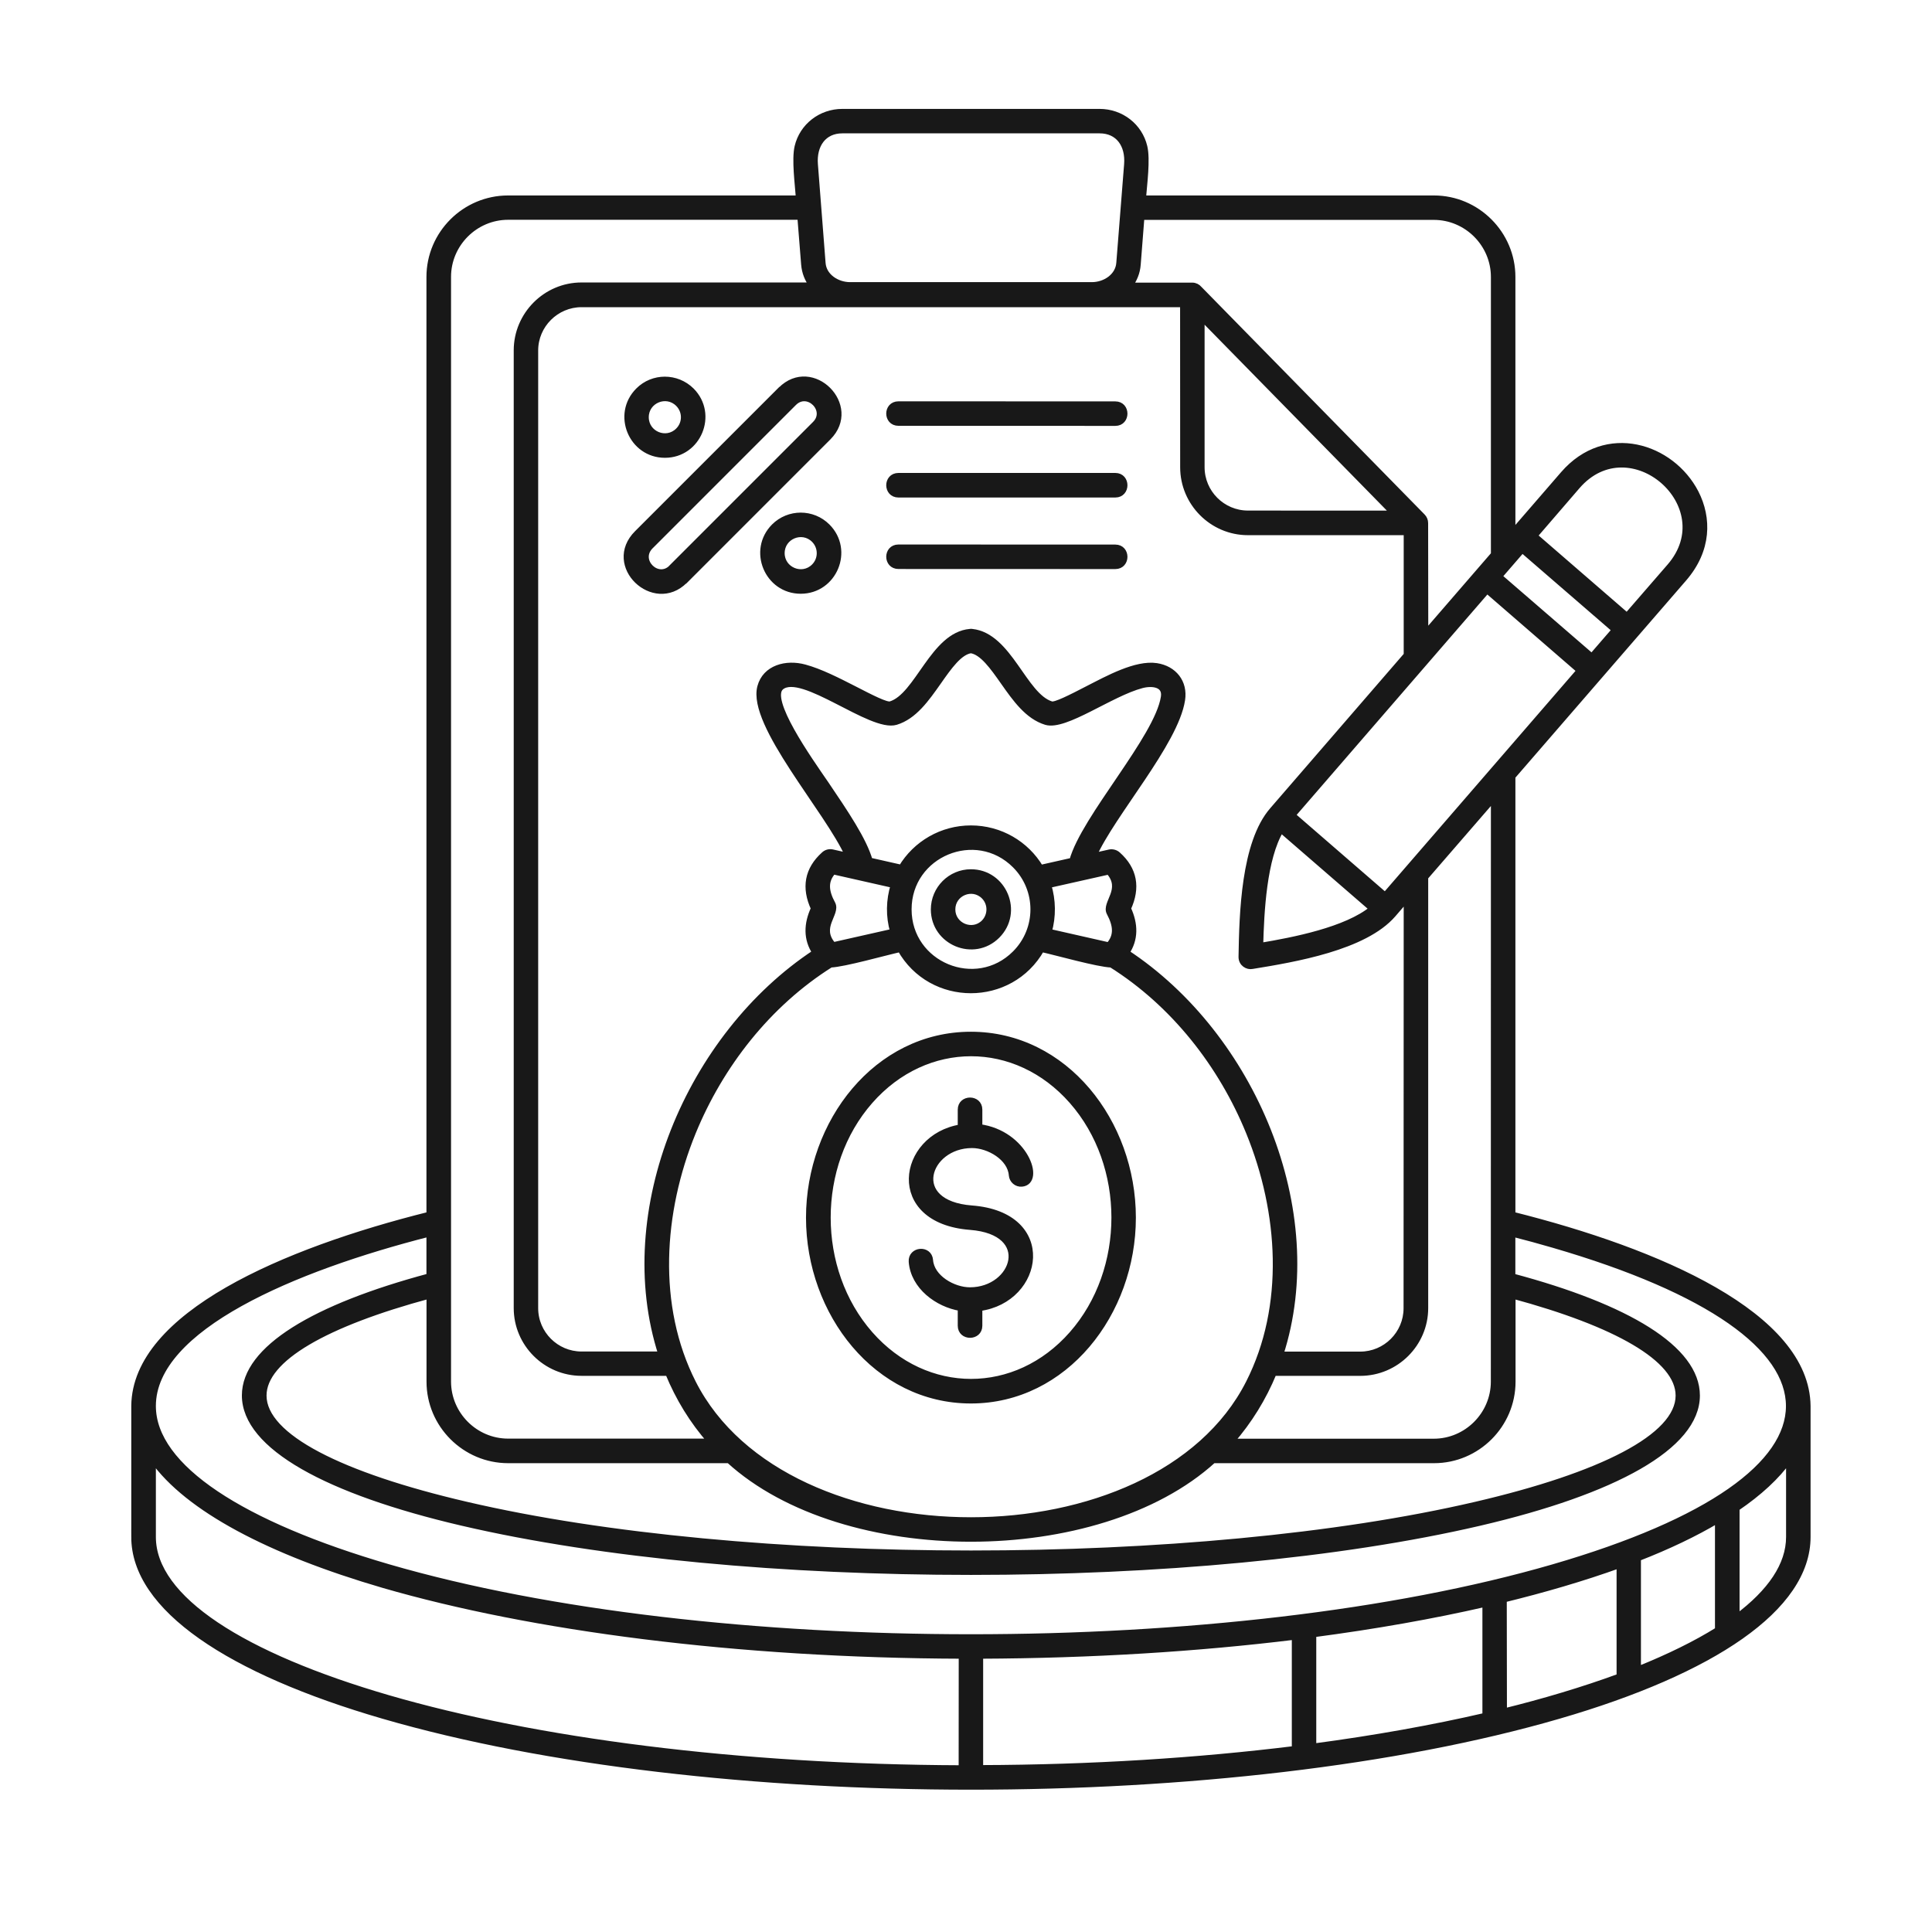 <svg xmlns="http://www.w3.org/2000/svg" width="81" height="80" viewBox="0 0 81 80" fill="none"><mask id="path-1-outside-1_1138_19914" maskUnits="userSpaceOnUse" x="4.626" y="3.689" width="72" height="72" fill="black"><rect fill="white" x="4.626" y="3.689" width="72" height="72"></rect><path d="M52.837 39.655C54.237 39.421 56.449 38.993 57.531 38.102L53.706 34.789C52.981 35.989 52.874 38.243 52.837 39.655ZM72.024 68.337V63.73C71.068 64.299 69.949 64.834 68.674 65.331V69.99C69.974 69.468 71.099 68.915 72.024 68.337ZM62.855 24.168L66.737 27.524L67.702 26.409L63.821 23.052L62.855 24.168ZM66.227 28.115L62.346 24.752L54.19 34.177L58.071 37.54L66.227 28.115ZM64.336 22.465L68.211 25.821L70.011 23.746C72.211 21.199 68.336 17.84 66.13 20.384L64.336 22.465ZM5.627 64.437V58.934C5.677 55.14 11.889 52.452 18.002 50.927V11.611C18.002 9.799 19.486 8.318 21.302 8.318H33.492C33.449 7.711 33.311 6.686 33.436 6.152C33.639 5.289 34.417 4.689 35.314 4.689H46.102C47.002 4.689 47.776 5.289 47.98 6.152C48.108 6.689 47.97 7.711 47.923 8.318H60.117C61.929 8.318 63.411 9.802 63.411 11.611V22.339L65.542 19.877C67.336 17.808 70.086 18.711 71.092 20.652C71.642 21.721 71.636 23.058 70.598 24.258L63.411 32.558V50.927C69.529 52.458 75.748 55.139 75.786 58.952V64.439C75.786 67.421 71.795 70.07 65.348 71.942C51.724 75.902 29.699 75.902 16.073 71.942C9.617 70.067 5.626 67.417 5.626 64.436L5.627 64.437ZM62.63 23.243V11.612C62.63 10.231 61.496 9.096 60.114 9.096H47.858L47.702 11.09C47.677 11.428 47.552 11.721 47.365 11.972H49.986C50.105 11.972 50.212 12.028 50.283 12.115L59.639 21.656C59.714 21.731 59.752 21.831 59.752 21.931L59.758 26.562L62.63 23.243ZM58.974 27.462V22.315H52.321C50.824 22.315 49.602 21.09 49.602 19.59L49.599 12.756H24.38C23.318 12.756 22.44 13.627 22.44 14.696V54.847C22.44 55.916 23.315 56.787 24.38 56.787H27.724C25.78 50.775 28.902 43.412 34.177 39.935C33.805 39.381 33.815 38.741 34.121 38.088C33.715 37.216 33.855 36.453 34.546 35.831C34.633 35.747 34.765 35.706 34.896 35.735L35.559 35.885C34.721 33.991 31.452 30.375 31.874 28.797C32.087 28 32.962 27.769 33.737 27.982C34.387 28.157 35.127 28.535 35.805 28.881C36.527 29.253 37.165 29.581 37.334 29.528C38.477 29.185 39.121 26.622 40.671 26.491C40.696 26.485 40.724 26.485 40.752 26.491C42.315 26.66 42.927 29.178 44.077 29.528C44.24 29.581 44.883 29.253 45.602 28.881C46.446 28.45 47.627 27.794 48.49 27.925C49.221 28.038 49.677 28.61 49.562 29.344C49.286 31.147 46.624 34.132 45.849 35.888L46.518 35.738C46.646 35.713 46.774 35.75 46.868 35.835C47.558 36.453 47.696 37.216 47.293 38.091C47.599 38.747 47.605 39.385 47.23 39.938C52.512 43.413 55.63 50.775 53.683 56.791H57.027C58.096 56.791 58.968 55.919 58.968 54.85L58.974 37.681L58.405 38.34C57.205 39.725 54.268 40.215 52.499 40.503C52.308 40.544 52.043 40.403 52.049 40.112C52.08 38.325 52.149 35.344 53.349 33.965L58.974 27.462ZM59.755 36.78V54.843C59.755 56.34 58.53 57.562 57.03 57.562H53.402C52.971 58.611 52.377 59.577 51.621 60.443H60.111C61.492 60.443 62.627 59.308 62.627 57.927L62.63 33.462L59.755 36.78ZM37.668 23.733C37.149 23.733 37.149 22.952 37.668 22.952L46.761 22.955C47.274 22.955 47.274 23.736 46.761 23.736L37.668 23.733ZM37.668 20.736C37.149 20.736 37.149 19.952 37.668 19.952H46.761C47.274 19.952 47.274 20.736 46.761 20.736H37.668ZM37.668 17.73C37.149 17.73 37.149 16.949 37.668 16.949L46.761 16.952C47.274 16.952 47.274 17.733 46.761 17.733L37.668 17.73ZM34.687 22.077C35.68 23.071 34.968 24.771 33.571 24.771C32.174 24.771 31.468 23.071 32.455 22.077C33.071 21.461 34.071 21.461 34.687 22.077ZM34.133 22.63C33.633 22.13 32.774 22.483 32.774 23.192C32.774 23.899 33.633 24.255 34.133 23.755C34.443 23.446 34.443 22.942 34.133 22.63ZM28.436 16.93C27.936 16.43 27.077 16.786 27.077 17.492C27.077 18.202 27.936 18.555 28.436 18.055C28.749 17.746 28.749 17.242 28.436 16.93ZM28.993 16.377C29.98 17.371 29.274 19.071 27.877 19.071C26.48 19.071 25.771 17.371 26.762 16.377C27.374 15.761 28.371 15.761 28.993 16.377ZM33.283 16.892L27.271 22.905C27.265 22.914 27.258 22.918 27.252 22.924C26.699 23.524 27.583 24.377 28.158 23.799V23.793L34.171 17.78C34.761 17.196 33.874 16.305 33.283 16.892ZM34.727 18.336L28.715 24.349H28.708C27.415 25.642 25.358 23.705 26.715 22.355L32.727 16.343H32.733C34.049 15.021 36.043 17.017 34.727 18.336ZM40.705 36.568C42.087 36.568 42.787 38.246 41.808 39.227C40.83 40.205 39.149 39.508 39.149 38.127C39.152 37.267 39.849 36.568 40.705 36.568ZM41.255 37.58C40.768 37.093 39.93 37.436 39.93 38.13C39.93 38.814 40.768 39.167 41.255 38.68C41.555 38.374 41.555 37.88 41.255 37.58ZM40.277 47.267V46.523C40.277 46.011 41.062 46.011 41.062 46.523V47.255C42.98 47.508 43.693 49.561 42.837 49.63C42.624 49.648 42.434 49.486 42.418 49.27C42.362 48.533 41.455 48.011 40.752 48.011C38.862 48.011 38.027 50.455 40.74 50.664C44.252 50.93 43.649 54.502 41.062 54.845V55.583C41.062 56.095 40.277 56.095 40.277 55.583V54.842C39.302 54.683 38.302 53.939 38.221 52.898C38.184 52.386 38.959 52.324 38.996 52.836C39.052 53.574 39.962 54.095 40.665 54.095C42.555 54.095 43.383 51.652 40.677 51.442C37.202 51.177 37.752 47.677 40.277 47.267ZM40.705 43.38C44.655 43.38 47.499 47.048 47.499 51.051C47.499 55.051 44.655 58.72 40.705 58.72C36.755 58.72 33.915 55.051 33.915 51.051C33.918 47.048 36.755 43.38 40.705 43.38ZM44.943 46.161C42.599 43.495 38.824 43.495 36.48 46.161C34.112 48.855 34.112 53.242 36.48 55.936C38.824 58.602 42.599 58.602 44.943 55.936C47.312 53.242 47.312 48.855 44.943 46.161ZM40.705 34.73C41.93 34.73 43.024 35.377 43.624 36.386L44.955 36.086C45.449 34.286 48.53 30.936 48.793 29.224C48.877 28.674 48.299 28.617 47.871 28.73C46.565 29.073 44.655 30.514 43.852 30.27C43.087 30.036 42.571 29.305 42.068 28.589C41.624 27.958 41.187 27.336 40.705 27.264C40.224 27.333 39.787 27.955 39.343 28.589C38.837 29.308 38.324 30.039 37.562 30.27C36.524 30.583 33.624 28.102 32.752 28.805C32.121 29.314 33.93 31.852 34.63 32.873C35.443 34.074 36.224 35.23 36.462 36.08L37.79 36.38C38.39 35.377 39.483 34.73 40.705 34.73ZM43.952 37.111C44.146 37.742 44.155 38.427 43.974 39.064L46.486 39.633C46.843 39.236 46.799 38.802 46.518 38.273C46.296 37.861 47.155 37.292 46.486 36.542L43.952 37.111ZM43.668 39.792C42.368 42.095 39.04 42.095 37.743 39.792C37.071 39.942 35.399 40.417 34.824 40.442C32.202 42.092 30.205 44.655 29.049 47.48C27.687 50.817 27.424 54.761 29.058 57.98C32.958 65.655 48.458 65.655 52.355 57.98C53.99 54.761 53.727 50.817 52.365 47.48C51.215 44.655 49.218 42.092 46.593 40.442C46.021 40.42 44.337 39.942 43.668 39.792ZM37.443 39.061C37.255 38.423 37.268 37.742 37.465 37.108L34.933 36.536C34.574 36.933 34.615 37.367 34.902 37.895C35.121 38.308 34.265 38.877 34.933 39.627L37.443 39.061ZM42.558 36.277C40.915 34.633 38.096 35.802 38.096 38.127C38.096 40.452 40.918 41.62 42.558 39.977C43.58 38.955 43.58 37.298 42.558 36.277ZM28.011 57.561H24.38C22.883 57.561 21.661 56.339 21.661 54.842V14.691C21.661 13.195 22.883 11.966 24.38 11.966H34.049C33.858 11.716 33.739 11.423 33.711 11.085L33.552 9.092H21.302C19.921 9.092 18.787 10.226 18.787 11.607V57.923C18.787 59.304 19.921 60.439 21.302 60.439H29.79C29.03 59.579 28.442 58.611 28.011 57.561ZM30.561 61.223H21.305C19.49 61.223 18.005 59.739 18.005 57.929V54.323C13.668 55.492 11.052 56.961 11.052 58.511C11.052 60.242 14.299 61.864 19.552 63.086C31.227 65.811 50.196 65.811 61.874 63.086C67.127 61.864 70.374 60.242 70.374 58.511C70.374 56.961 67.752 55.495 63.417 54.323V57.929C63.417 59.742 61.933 61.223 60.124 61.223H50.868C46.043 65.611 35.374 65.617 30.561 61.223ZM58.436 21.529L50.38 13.313V19.589C50.38 20.657 51.252 21.529 52.321 21.529L58.437 21.532L58.436 21.529ZM10.264 58.505C10.264 56.542 13.189 54.798 18.002 53.511V51.723C12.305 53.173 6.412 55.673 6.412 58.948C6.412 61.536 10.187 63.926 16.287 65.705C29.756 69.62 51.656 69.62 65.128 65.705C78.29 61.88 78.29 56.023 65.128 52.195C64.574 52.032 63.996 51.876 63.409 51.726V53.514C68.228 54.798 71.146 56.545 71.146 58.508C71.146 60.651 67.671 62.532 62.046 63.845C50.253 66.595 31.165 66.595 19.371 63.845C13.746 62.533 10.264 60.648 10.264 58.505ZM35.64 11.952H45.777C46.327 11.952 46.88 11.592 46.924 11.03L47.252 6.889C47.315 6.077 46.89 5.468 46.102 5.468H35.315C34.528 5.468 34.106 6.08 34.168 6.889L34.49 11.03C34.531 11.593 35.09 11.952 35.64 11.952ZM63.049 67.061L63.056 71.752C64.706 71.346 66.368 70.852 67.899 70.29V65.621C66.349 66.18 64.706 66.655 63.049 67.061ZM62.274 71.936V67.246C60.068 67.752 57.649 68.18 55.062 68.521V73.224C57.652 72.88 60.074 72.446 62.274 71.936ZM72.809 63.236V67.805C74.227 66.749 75.005 65.612 75.005 64.44V61.196C74.499 61.908 73.755 62.593 72.809 63.236ZM41.096 69.421V74.127C45.771 74.115 50.227 73.827 54.283 73.327V68.624C50.217 69.124 45.767 69.402 41.096 69.421ZM6.412 61.196V64.44C6.412 67.031 10.187 69.421 16.287 71.196C22.443 72.984 30.925 74.102 40.315 74.134L40.318 69.421C30.862 69.39 22.3 68.259 16.074 66.456C11.299 65.062 7.868 63.249 6.412 61.196Z"></path></mask><path d="M52.837 39.655C54.237 39.421 56.449 38.993 57.531 38.102L53.706 34.789C52.981 35.989 52.874 38.243 52.837 39.655ZM72.024 68.337V63.73C71.068 64.299 69.949 64.834 68.674 65.331V69.99C69.974 69.468 71.099 68.915 72.024 68.337ZM62.855 24.168L66.737 27.524L67.702 26.409L63.821 23.052L62.855 24.168ZM66.227 28.115L62.346 24.752L54.19 34.177L58.071 37.54L66.227 28.115ZM64.336 22.465L68.211 25.821L70.011 23.746C72.211 21.199 68.336 17.84 66.13 20.384L64.336 22.465ZM5.627 64.437V58.934C5.677 55.14 11.889 52.452 18.002 50.927V11.611C18.002 9.799 19.486 8.318 21.302 8.318H33.492C33.449 7.711 33.311 6.686 33.436 6.152C33.639 5.289 34.417 4.689 35.314 4.689H46.102C47.002 4.689 47.776 5.289 47.98 6.152C48.108 6.689 47.97 7.711 47.923 8.318H60.117C61.929 8.318 63.411 9.802 63.411 11.611V22.339L65.542 19.877C67.336 17.808 70.086 18.711 71.092 20.652C71.642 21.721 71.636 23.058 70.598 24.258L63.411 32.558V50.927C69.529 52.458 75.748 55.139 75.786 58.952V64.439C75.786 67.421 71.795 70.07 65.348 71.942C51.724 75.902 29.699 75.902 16.073 71.942C9.617 70.067 5.626 67.417 5.626 64.436L5.627 64.437ZM62.63 23.243V11.612C62.63 10.231 61.496 9.096 60.114 9.096H47.858L47.702 11.09C47.677 11.428 47.552 11.721 47.365 11.972H49.986C50.105 11.972 50.212 12.028 50.283 12.115L59.639 21.656C59.714 21.731 59.752 21.831 59.752 21.931L59.758 26.562L62.63 23.243ZM58.974 27.462V22.315H52.321C50.824 22.315 49.602 21.09 49.602 19.59L49.599 12.756H24.38C23.318 12.756 22.44 13.627 22.44 14.696V54.847C22.44 55.916 23.315 56.787 24.38 56.787H27.724C25.78 50.775 28.902 43.412 34.177 39.935C33.805 39.381 33.815 38.741 34.121 38.088C33.715 37.216 33.855 36.453 34.546 35.831C34.633 35.747 34.765 35.706 34.896 35.735L35.559 35.885C34.721 33.991 31.452 30.375 31.874 28.797C32.087 28 32.962 27.769 33.737 27.982C34.387 28.157 35.127 28.535 35.805 28.881C36.527 29.253 37.165 29.581 37.334 29.528C38.477 29.185 39.121 26.622 40.671 26.491C40.696 26.485 40.724 26.485 40.752 26.491C42.315 26.66 42.927 29.178 44.077 29.528C44.24 29.581 44.883 29.253 45.602 28.881C46.446 28.45 47.627 27.794 48.49 27.925C49.221 28.038 49.677 28.61 49.562 29.344C49.286 31.147 46.624 34.132 45.849 35.888L46.518 35.738C46.646 35.713 46.774 35.75 46.868 35.835C47.558 36.453 47.696 37.216 47.293 38.091C47.599 38.747 47.605 39.385 47.23 39.938C52.512 43.413 55.63 50.775 53.683 56.791H57.027C58.096 56.791 58.968 55.919 58.968 54.85L58.974 37.681L58.405 38.34C57.205 39.725 54.268 40.215 52.499 40.503C52.308 40.544 52.043 40.403 52.049 40.112C52.08 38.325 52.149 35.344 53.349 33.965L58.974 27.462ZM59.755 36.78V54.843C59.755 56.34 58.53 57.562 57.03 57.562H53.402C52.971 58.611 52.377 59.577 51.621 60.443H60.111C61.492 60.443 62.627 59.308 62.627 57.927L62.63 33.462L59.755 36.78ZM37.668 23.733C37.149 23.733 37.149 22.952 37.668 22.952L46.761 22.955C47.274 22.955 47.274 23.736 46.761 23.736L37.668 23.733ZM37.668 20.736C37.149 20.736 37.149 19.952 37.668 19.952H46.761C47.274 19.952 47.274 20.736 46.761 20.736H37.668ZM37.668 17.73C37.149 17.73 37.149 16.949 37.668 16.949L46.761 16.952C47.274 16.952 47.274 17.733 46.761 17.733L37.668 17.73ZM34.687 22.077C35.68 23.071 34.968 24.771 33.571 24.771C32.174 24.771 31.468 23.071 32.455 22.077C33.071 21.461 34.071 21.461 34.687 22.077ZM34.133 22.63C33.633 22.13 32.774 22.483 32.774 23.192C32.774 23.899 33.633 24.255 34.133 23.755C34.443 23.446 34.443 22.942 34.133 22.63ZM28.436 16.93C27.936 16.43 27.077 16.786 27.077 17.492C27.077 18.202 27.936 18.555 28.436 18.055C28.749 17.746 28.749 17.242 28.436 16.93ZM28.993 16.377C29.98 17.371 29.274 19.071 27.877 19.071C26.48 19.071 25.771 17.371 26.762 16.377C27.374 15.761 28.371 15.761 28.993 16.377ZM33.283 16.892L27.271 22.905C27.265 22.914 27.258 22.918 27.252 22.924C26.699 23.524 27.583 24.377 28.158 23.799V23.793L34.171 17.78C34.761 17.196 33.874 16.305 33.283 16.892ZM34.727 18.336L28.715 24.349H28.708C27.415 25.642 25.358 23.705 26.715 22.355L32.727 16.343H32.733C34.049 15.021 36.043 17.017 34.727 18.336ZM40.705 36.568C42.087 36.568 42.787 38.246 41.808 39.227C40.83 40.205 39.149 39.508 39.149 38.127C39.152 37.267 39.849 36.568 40.705 36.568ZM41.255 37.58C40.768 37.093 39.93 37.436 39.93 38.13C39.93 38.814 40.768 39.167 41.255 38.68C41.555 38.374 41.555 37.88 41.255 37.58ZM40.277 47.267V46.523C40.277 46.011 41.062 46.011 41.062 46.523V47.255C42.98 47.508 43.693 49.561 42.837 49.63C42.624 49.648 42.434 49.486 42.418 49.27C42.362 48.533 41.455 48.011 40.752 48.011C38.862 48.011 38.027 50.455 40.74 50.664C44.252 50.93 43.649 54.502 41.062 54.845V55.583C41.062 56.095 40.277 56.095 40.277 55.583V54.842C39.302 54.683 38.302 53.939 38.221 52.898C38.184 52.386 38.959 52.324 38.996 52.836C39.052 53.574 39.962 54.095 40.665 54.095C42.555 54.095 43.383 51.652 40.677 51.442C37.202 51.177 37.752 47.677 40.277 47.267ZM40.705 43.38C44.655 43.38 47.499 47.048 47.499 51.051C47.499 55.051 44.655 58.72 40.705 58.72C36.755 58.72 33.915 55.051 33.915 51.051C33.918 47.048 36.755 43.38 40.705 43.38ZM44.943 46.161C42.599 43.495 38.824 43.495 36.48 46.161C34.112 48.855 34.112 53.242 36.48 55.936C38.824 58.602 42.599 58.602 44.943 55.936C47.312 53.242 47.312 48.855 44.943 46.161ZM40.705 34.73C41.93 34.73 43.024 35.377 43.624 36.386L44.955 36.086C45.449 34.286 48.53 30.936 48.793 29.224C48.877 28.674 48.299 28.617 47.871 28.73C46.565 29.073 44.655 30.514 43.852 30.27C43.087 30.036 42.571 29.305 42.068 28.589C41.624 27.958 41.187 27.336 40.705 27.264C40.224 27.333 39.787 27.955 39.343 28.589C38.837 29.308 38.324 30.039 37.562 30.27C36.524 30.583 33.624 28.102 32.752 28.805C32.121 29.314 33.93 31.852 34.63 32.873C35.443 34.074 36.224 35.23 36.462 36.08L37.79 36.38C38.39 35.377 39.483 34.73 40.705 34.73ZM43.952 37.111C44.146 37.742 44.155 38.427 43.974 39.064L46.486 39.633C46.843 39.236 46.799 38.802 46.518 38.273C46.296 37.861 47.155 37.292 46.486 36.542L43.952 37.111ZM43.668 39.792C42.368 42.095 39.04 42.095 37.743 39.792C37.071 39.942 35.399 40.417 34.824 40.442C32.202 42.092 30.205 44.655 29.049 47.48C27.687 50.817 27.424 54.761 29.058 57.98C32.958 65.655 48.458 65.655 52.355 57.98C53.99 54.761 53.727 50.817 52.365 47.48C51.215 44.655 49.218 42.092 46.593 40.442C46.021 40.42 44.337 39.942 43.668 39.792ZM37.443 39.061C37.255 38.423 37.268 37.742 37.465 37.108L34.933 36.536C34.574 36.933 34.615 37.367 34.902 37.895C35.121 38.308 34.265 38.877 34.933 39.627L37.443 39.061ZM42.558 36.277C40.915 34.633 38.096 35.802 38.096 38.127C38.096 40.452 40.918 41.62 42.558 39.977C43.58 38.955 43.58 37.298 42.558 36.277ZM28.011 57.561H24.38C22.883 57.561 21.661 56.339 21.661 54.842V14.691C21.661 13.195 22.883 11.966 24.38 11.966H34.049C33.858 11.716 33.739 11.423 33.711 11.085L33.552 9.092H21.302C19.921 9.092 18.787 10.226 18.787 11.607V57.923C18.787 59.304 19.921 60.439 21.302 60.439H29.79C29.03 59.579 28.442 58.611 28.011 57.561ZM30.561 61.223H21.305C19.49 61.223 18.005 59.739 18.005 57.929V54.323C13.668 55.492 11.052 56.961 11.052 58.511C11.052 60.242 14.299 61.864 19.552 63.086C31.227 65.811 50.196 65.811 61.874 63.086C67.127 61.864 70.374 60.242 70.374 58.511C70.374 56.961 67.752 55.495 63.417 54.323V57.929C63.417 59.742 61.933 61.223 60.124 61.223H50.868C46.043 65.611 35.374 65.617 30.561 61.223ZM58.436 21.529L50.38 13.313V19.589C50.38 20.657 51.252 21.529 52.321 21.529L58.437 21.532L58.436 21.529ZM10.264 58.505C10.264 56.542 13.189 54.798 18.002 53.511V51.723C12.305 53.173 6.412 55.673 6.412 58.948C6.412 61.536 10.187 63.926 16.287 65.705C29.756 69.62 51.656 69.62 65.128 65.705C78.29 61.88 78.29 56.023 65.128 52.195C64.574 52.032 63.996 51.876 63.409 51.726V53.514C68.228 54.798 71.146 56.545 71.146 58.508C71.146 60.651 67.671 62.532 62.046 63.845C50.253 66.595 31.165 66.595 19.371 63.845C13.746 62.533 10.264 60.648 10.264 58.505ZM35.64 11.952H45.777C46.327 11.952 46.88 11.592 46.924 11.03L47.252 6.889C47.315 6.077 46.89 5.468 46.102 5.468H35.315C34.528 5.468 34.106 6.08 34.168 6.889L34.49 11.03C34.531 11.593 35.09 11.952 35.64 11.952ZM63.049 67.061L63.056 71.752C64.706 71.346 66.368 70.852 67.899 70.29V65.621C66.349 66.18 64.706 66.655 63.049 67.061ZM62.274 71.936V67.246C60.068 67.752 57.649 68.18 55.062 68.521V73.224C57.652 72.88 60.074 72.446 62.274 71.936ZM72.809 63.236V67.805C74.227 66.749 75.005 65.612 75.005 64.44V61.196C74.499 61.908 73.755 62.593 72.809 63.236ZM41.096 69.421V74.127C45.771 74.115 50.227 73.827 54.283 73.327V68.624C50.217 69.124 45.767 69.402 41.096 69.421ZM6.412 61.196V64.44C6.412 67.031 10.187 69.421 16.287 71.196C22.443 72.984 30.925 74.102 40.315 74.134L40.318 69.421C30.862 69.39 22.3 68.259 16.074 66.456C11.299 65.062 7.868 63.249 6.412 61.196Z" fill="#181818"></path><path d="M52.837 39.655C54.237 39.421 56.449 38.993 57.531 38.102L53.706 34.789C52.981 35.989 52.874 38.243 52.837 39.655ZM72.024 68.337V63.73C71.068 64.299 69.949 64.834 68.674 65.331V69.99C69.974 69.468 71.099 68.915 72.024 68.337ZM62.855 24.168L66.737 27.524L67.702 26.409L63.821 23.052L62.855 24.168ZM66.227 28.115L62.346 24.752L54.19 34.177L58.071 37.54L66.227 28.115ZM64.336 22.465L68.211 25.821L70.011 23.746C72.211 21.199 68.336 17.84 66.13 20.384L64.336 22.465ZM5.627 64.437V58.934C5.677 55.14 11.889 52.452 18.002 50.927V11.611C18.002 9.799 19.486 8.318 21.302 8.318H33.492C33.449 7.711 33.311 6.686 33.436 6.152C33.639 5.289 34.417 4.689 35.314 4.689H46.102C47.002 4.689 47.776 5.289 47.98 6.152C48.108 6.689 47.97 7.711 47.923 8.318H60.117C61.929 8.318 63.411 9.802 63.411 11.611V22.339L65.542 19.877C67.336 17.808 70.086 18.711 71.092 20.652C71.642 21.721 71.636 23.058 70.598 24.258L63.411 32.558V50.927C69.529 52.458 75.748 55.139 75.786 58.952V64.439C75.786 67.421 71.795 70.07 65.348 71.942C51.724 75.902 29.699 75.902 16.073 71.942C9.617 70.067 5.626 67.417 5.626 64.436L5.627 64.437ZM62.63 23.243V11.612C62.63 10.231 61.496 9.096 60.114 9.096H47.858L47.702 11.09C47.677 11.428 47.552 11.721 47.365 11.972H49.986C50.105 11.972 50.212 12.028 50.283 12.115L59.639 21.656C59.714 21.731 59.752 21.831 59.752 21.931L59.758 26.562L62.63 23.243ZM58.974 27.462V22.315H52.321C50.824 22.315 49.602 21.09 49.602 19.59L49.599 12.756H24.38C23.318 12.756 22.44 13.627 22.44 14.696V54.847C22.44 55.916 23.315 56.787 24.38 56.787H27.724C25.78 50.775 28.902 43.412 34.177 39.935C33.805 39.381 33.815 38.741 34.121 38.088C33.715 37.216 33.855 36.453 34.546 35.831C34.633 35.747 34.765 35.706 34.896 35.735L35.559 35.885C34.721 33.991 31.452 30.375 31.874 28.797C32.087 28 32.962 27.769 33.737 27.982C34.387 28.157 35.127 28.535 35.805 28.881C36.527 29.253 37.165 29.581 37.334 29.528C38.477 29.185 39.121 26.622 40.671 26.491C40.696 26.485 40.724 26.485 40.752 26.491C42.315 26.66 42.927 29.178 44.077 29.528C44.24 29.581 44.883 29.253 45.602 28.881C46.446 28.45 47.627 27.794 48.49 27.925C49.221 28.038 49.677 28.61 49.562 29.344C49.286 31.147 46.624 34.132 45.849 35.888L46.518 35.738C46.646 35.713 46.774 35.75 46.868 35.835C47.558 36.453 47.696 37.216 47.293 38.091C47.599 38.747 47.605 39.385 47.23 39.938C52.512 43.413 55.63 50.775 53.683 56.791H57.027C58.096 56.791 58.968 55.919 58.968 54.85L58.974 37.681L58.405 38.34C57.205 39.725 54.268 40.215 52.499 40.503C52.308 40.544 52.043 40.403 52.049 40.112C52.08 38.325 52.149 35.344 53.349 33.965L58.974 27.462ZM59.755 36.78V54.843C59.755 56.34 58.53 57.562 57.03 57.562H53.402C52.971 58.611 52.377 59.577 51.621 60.443H60.111C61.492 60.443 62.627 59.308 62.627 57.927L62.63 33.462L59.755 36.78ZM37.668 23.733C37.149 23.733 37.149 22.952 37.668 22.952L46.761 22.955C47.274 22.955 47.274 23.736 46.761 23.736L37.668 23.733ZM37.668 20.736C37.149 20.736 37.149 19.952 37.668 19.952H46.761C47.274 19.952 47.274 20.736 46.761 20.736H37.668ZM37.668 17.73C37.149 17.73 37.149 16.949 37.668 16.949L46.761 16.952C47.274 16.952 47.274 17.733 46.761 17.733L37.668 17.73ZM34.687 22.077C35.68 23.071 34.968 24.771 33.571 24.771C32.174 24.771 31.468 23.071 32.455 22.077C33.071 21.461 34.071 21.461 34.687 22.077ZM34.133 22.63C33.633 22.13 32.774 22.483 32.774 23.192C32.774 23.899 33.633 24.255 34.133 23.755C34.443 23.446 34.443 22.942 34.133 22.63ZM28.436 16.93C27.936 16.43 27.077 16.786 27.077 17.492C27.077 18.202 27.936 18.555 28.436 18.055C28.749 17.746 28.749 17.242 28.436 16.93ZM28.993 16.377C29.98 17.371 29.274 19.071 27.877 19.071C26.48 19.071 25.771 17.371 26.762 16.377C27.374 15.761 28.371 15.761 28.993 16.377ZM33.283 16.892L27.271 22.905C27.265 22.914 27.258 22.918 27.252 22.924C26.699 23.524 27.583 24.377 28.158 23.799V23.793L34.171 17.78C34.761 17.196 33.874 16.305 33.283 16.892ZM34.727 18.336L28.715 24.349H28.708C27.415 25.642 25.358 23.705 26.715 22.355L32.727 16.343H32.733C34.049 15.021 36.043 17.017 34.727 18.336ZM40.705 36.568C42.087 36.568 42.787 38.246 41.808 39.227C40.83 40.205 39.149 39.508 39.149 38.127C39.152 37.267 39.849 36.568 40.705 36.568ZM41.255 37.58C40.768 37.093 39.93 37.436 39.93 38.13C39.93 38.814 40.768 39.167 41.255 38.68C41.555 38.374 41.555 37.88 41.255 37.58ZM40.277 47.267V46.523C40.277 46.011 41.062 46.011 41.062 46.523V47.255C42.98 47.508 43.693 49.561 42.837 49.63C42.624 49.648 42.434 49.486 42.418 49.27C42.362 48.533 41.455 48.011 40.752 48.011C38.862 48.011 38.027 50.455 40.74 50.664C44.252 50.93 43.649 54.502 41.062 54.845V55.583C41.062 56.095 40.277 56.095 40.277 55.583V54.842C39.302 54.683 38.302 53.939 38.221 52.898C38.184 52.386 38.959 52.324 38.996 52.836C39.052 53.574 39.962 54.095 40.665 54.095C42.555 54.095 43.383 51.652 40.677 51.442C37.202 51.177 37.752 47.677 40.277 47.267ZM40.705 43.38C44.655 43.38 47.499 47.048 47.499 51.051C47.499 55.051 44.655 58.72 40.705 58.72C36.755 58.72 33.915 55.051 33.915 51.051C33.918 47.048 36.755 43.38 40.705 43.38ZM44.943 46.161C42.599 43.495 38.824 43.495 36.48 46.161C34.112 48.855 34.112 53.242 36.48 55.936C38.824 58.602 42.599 58.602 44.943 55.936C47.312 53.242 47.312 48.855 44.943 46.161ZM40.705 34.73C41.93 34.73 43.024 35.377 43.624 36.386L44.955 36.086C45.449 34.286 48.53 30.936 48.793 29.224C48.877 28.674 48.299 28.617 47.871 28.73C46.565 29.073 44.655 30.514 43.852 30.27C43.087 30.036 42.571 29.305 42.068 28.589C41.624 27.958 41.187 27.336 40.705 27.264C40.224 27.333 39.787 27.955 39.343 28.589C38.837 29.308 38.324 30.039 37.562 30.27C36.524 30.583 33.624 28.102 32.752 28.805C32.121 29.314 33.93 31.852 34.63 32.873C35.443 34.074 36.224 35.23 36.462 36.08L37.79 36.38C38.39 35.377 39.483 34.73 40.705 34.73ZM43.952 37.111C44.146 37.742 44.155 38.427 43.974 39.064L46.486 39.633C46.843 39.236 46.799 38.802 46.518 38.273C46.296 37.861 47.155 37.292 46.486 36.542L43.952 37.111ZM43.668 39.792C42.368 42.095 39.04 42.095 37.743 39.792C37.071 39.942 35.399 40.417 34.824 40.442C32.202 42.092 30.205 44.655 29.049 47.48C27.687 50.817 27.424 54.761 29.058 57.98C32.958 65.655 48.458 65.655 52.355 57.98C53.99 54.761 53.727 50.817 52.365 47.48C51.215 44.655 49.218 42.092 46.593 40.442C46.021 40.42 44.337 39.942 43.668 39.792ZM37.443 39.061C37.255 38.423 37.268 37.742 37.465 37.108L34.933 36.536C34.574 36.933 34.615 37.367 34.902 37.895C35.121 38.308 34.265 38.877 34.933 39.627L37.443 39.061ZM42.558 36.277C40.915 34.633 38.096 35.802 38.096 38.127C38.096 40.452 40.918 41.62 42.558 39.977C43.58 38.955 43.58 37.298 42.558 36.277ZM28.011 57.561H24.38C22.883 57.561 21.661 56.339 21.661 54.842V14.691C21.661 13.195 22.883 11.966 24.38 11.966H34.049C33.858 11.716 33.739 11.423 33.711 11.085L33.552 9.092H21.302C19.921 9.092 18.787 10.226 18.787 11.607V57.923C18.787 59.304 19.921 60.439 21.302 60.439H29.79C29.03 59.579 28.442 58.611 28.011 57.561ZM30.561 61.223H21.305C19.49 61.223 18.005 59.739 18.005 57.929V54.323C13.668 55.492 11.052 56.961 11.052 58.511C11.052 60.242 14.299 61.864 19.552 63.086C31.227 65.811 50.196 65.811 61.874 63.086C67.127 61.864 70.374 60.242 70.374 58.511C70.374 56.961 67.752 55.495 63.417 54.323V57.929C63.417 59.742 61.933 61.223 60.124 61.223H50.868C46.043 65.611 35.374 65.617 30.561 61.223ZM58.436 21.529L50.38 13.313V19.589C50.38 20.657 51.252 21.529 52.321 21.529L58.437 21.532L58.436 21.529ZM10.264 58.505C10.264 56.542 13.189 54.798 18.002 53.511V51.723C12.305 53.173 6.412 55.673 6.412 58.948C6.412 61.536 10.187 63.926 16.287 65.705C29.756 69.62 51.656 69.62 65.128 65.705C78.29 61.88 78.29 56.023 65.128 52.195C64.574 52.032 63.996 51.876 63.409 51.726V53.514C68.228 54.798 71.146 56.545 71.146 58.508C71.146 60.651 67.671 62.532 62.046 63.845C50.253 66.595 31.165 66.595 19.371 63.845C13.746 62.533 10.264 60.648 10.264 58.505ZM35.64 11.952H45.777C46.327 11.952 46.88 11.592 46.924 11.03L47.252 6.889C47.315 6.077 46.89 5.468 46.102 5.468H35.315C34.528 5.468 34.106 6.08 34.168 6.889L34.49 11.03C34.531 11.593 35.09 11.952 35.64 11.952ZM63.049 67.061L63.056 71.752C64.706 71.346 66.368 70.852 67.899 70.29V65.621C66.349 66.18 64.706 66.655 63.049 67.061ZM62.274 71.936V67.246C60.068 67.752 57.649 68.18 55.062 68.521V73.224C57.652 72.88 60.074 72.446 62.274 71.936ZM72.809 63.236V67.805C74.227 66.749 75.005 65.612 75.005 64.44V61.196C74.499 61.908 73.755 62.593 72.809 63.236ZM41.096 69.421V74.127C45.771 74.115 50.227 73.827 54.283 73.327V68.624C50.217 69.124 45.767 69.402 41.096 69.421ZM6.412 61.196V64.44C6.412 67.031 10.187 69.421 16.287 71.196C22.443 72.984 30.925 74.102 40.315 74.134L40.318 69.421C30.862 69.39 22.3 68.259 16.074 66.456C11.299 65.062 7.868 63.249 6.412 61.196Z" stroke="#181818" stroke-width="0.246" mask="url(#path-1-outside-1_1138_19914)"></path></svg>